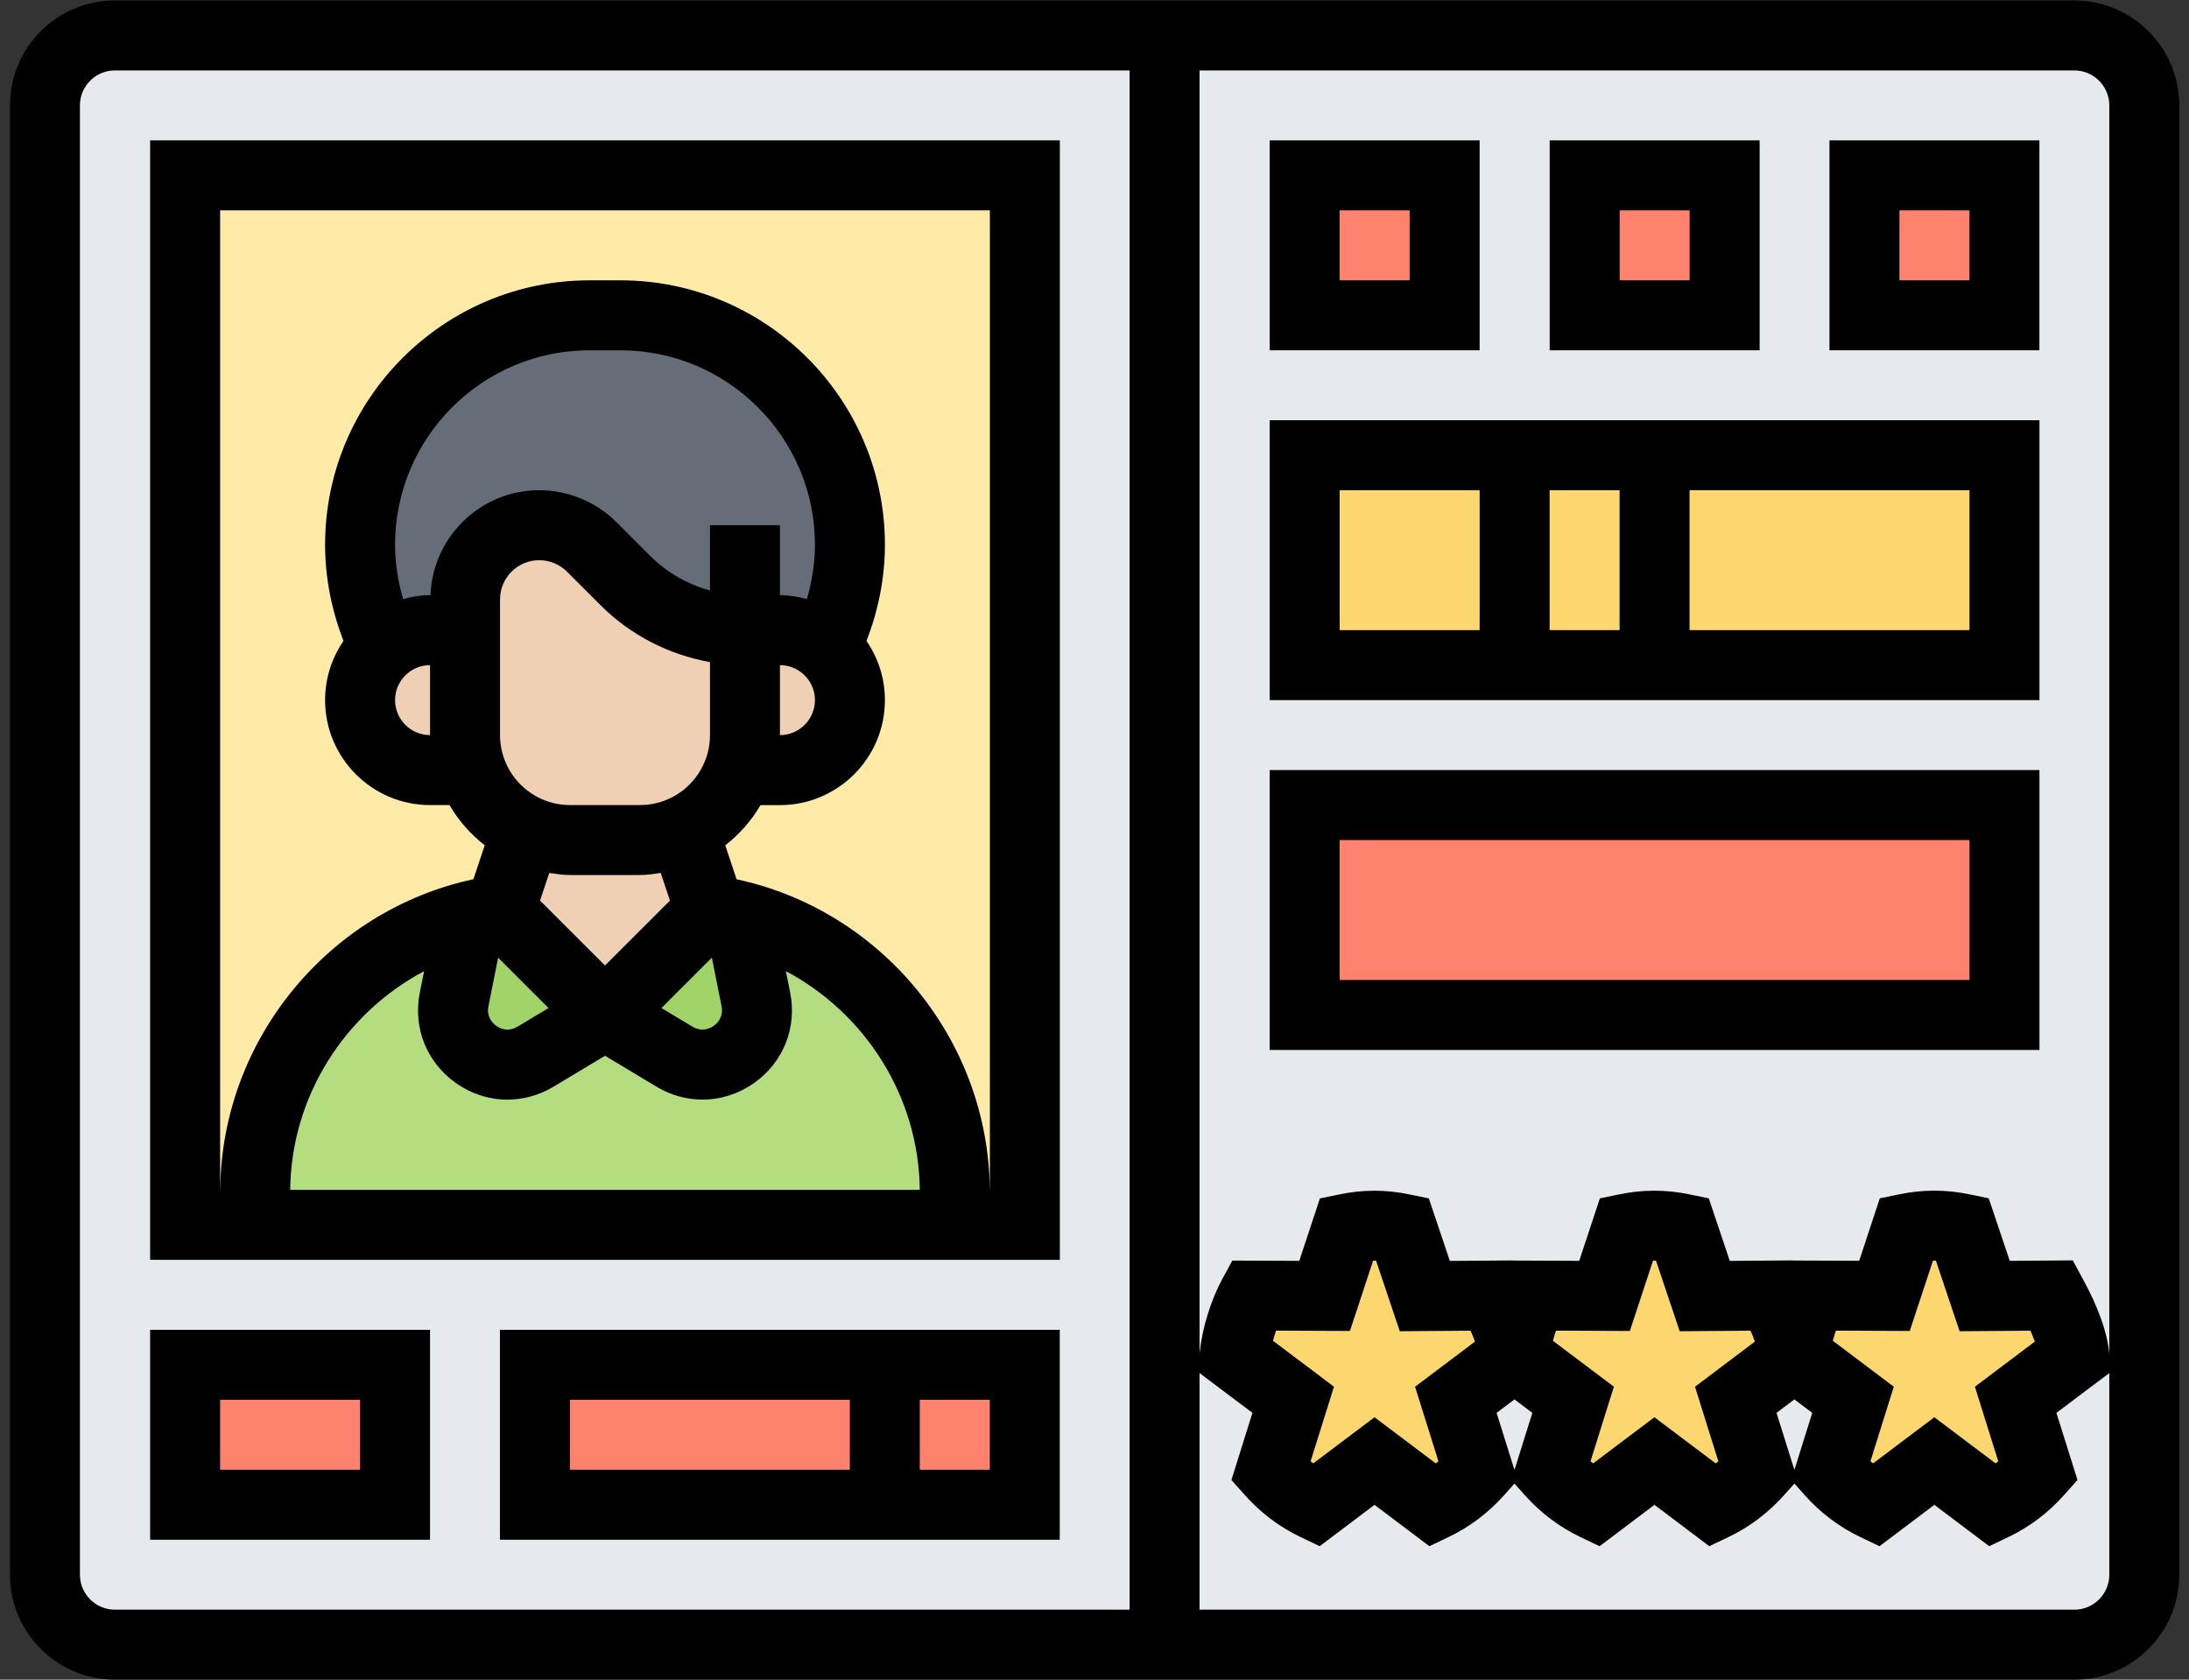 <svg width="86" height="66" viewBox="0 0 86 66" fill="none" xmlns="http://www.w3.org/2000/svg">
<rect x="0" y="0" width="86" height="66" fill="#333333" stroke="none"/>
<path d="M81.494 1.392H45.754H4.515C3.003 1.392 1.766 2.629 1.766 4.141V61.876C1.766 63.388 3.003 64.625 4.515 64.625H45.754H81.494C83.006 64.625 84.244 63.388 84.244 61.876V53.271V4.141C84.244 2.629 83.006 1.392 81.494 1.392Z" fill="#E6E9ED"/>
<path d="M7.273 6.891H40.265V48.13H7.273V6.891Z" fill="#FFEAA7"/>
<path d="M51.258 17.888H78.751V26.136H51.258V17.888Z" fill="#FCD770"/>
<path d="M73.25 6.891H78.749V12.389H73.25V6.891Z" fill="#FF826E"/>
<path d="M62.258 6.891H67.756V12.389H62.258V6.891Z" fill="#FF826E"/>
<path d="M51.258 6.891H56.756V12.389H51.258V6.891Z" fill="#FF826E"/>
<path d="M51.258 31.634H78.751V39.882H51.258V31.634Z" fill="#FF826E"/>
<path d="M21.016 53.628H40.261V59.127H21.016V53.628Z" fill="#FF826E"/>
<path d="M7.273 53.628H15.521V59.127H7.273V53.628Z" fill="#FF826E"/>
<path d="M77.986 50.92L80.625 50.907C80.983 51.553 81.422 52.487 81.505 53.271L79.195 55.003L80.089 57.821C79.594 58.385 78.989 58.838 78.329 59.154L76.006 57.409L73.683 59.154C73.023 58.838 72.419 58.385 71.924 57.821L72.817 55.003L70.508 53.271C70.59 52.487 70.879 51.566 71.236 50.907L74.054 50.92L74.92 48.267C75.278 48.199 75.635 48.157 76.006 48.157C76.377 48.157 76.735 48.199 77.092 48.267L77.986 50.92Z" fill="#FCD770"/>
<path d="M66.986 50.92L69.625 50.907C69.983 51.553 70.422 52.487 70.505 53.271L68.195 55.003L69.089 57.821C68.594 58.385 67.989 58.838 67.329 59.154L65.006 57.409L62.683 59.154C62.023 58.838 61.419 58.385 60.924 57.821L61.817 55.003L59.508 53.271C59.59 52.487 59.879 51.566 60.236 50.907L63.054 50.92L63.92 48.267C64.278 48.199 64.635 48.157 65.006 48.157C65.377 48.157 65.735 48.199 66.092 48.267L66.986 50.92Z" fill="#FCD770"/>
<path d="M55.986 50.92L58.625 50.907C58.983 51.553 59.422 52.487 59.505 53.271L57.196 55.003L58.089 57.821C57.594 58.385 56.989 58.838 56.33 59.154L54.006 57.409L51.683 59.154C51.023 58.838 50.419 58.385 49.924 57.821L50.817 55.003L48.508 53.271C48.59 52.487 48.879 51.566 49.236 50.907L52.054 50.92L52.92 48.267C53.278 48.199 53.635 48.157 54.006 48.157C54.377 48.157 54.735 48.199 55.092 48.267L55.986 50.92Z" fill="#FCD770"/>
<path d="M29.683 39.263C30.054 41.092 28.074 42.48 26.493 41.518L23.758 39.882L27.882 35.758C28.267 35.813 28.651 35.882 29.023 35.978V35.992L29.683 39.263Z" fill="#A0D468"/>
<path d="M19.635 35.758L23.759 39.882L21.024 41.518C19.443 42.48 17.463 41.092 17.834 39.263L18.494 35.992V35.978C18.865 35.882 19.25 35.813 19.635 35.758Z" fill="#A0D468"/>
<path d="M12.751 39.511C13.741 38.356 14.964 37.421 18.497 35.992L17.837 39.263C17.466 41.092 19.446 42.48 21.026 41.518L23.762 39.882L26.497 41.518C28.078 42.48 30.058 41.092 29.687 39.263L29.027 35.992C33.962 37.215 37.508 41.669 37.508 46.851V48.13H10.016V46.851C10.016 44.061 11.033 41.477 12.751 39.511Z" fill="#B4DD7F"/>
<path d="M15.089 25.434C14.484 24.211 14.141 22.837 14.141 21.407C14.141 16.431 18.182 12.389 23.158 12.389H24.368C26.856 12.389 29.11 13.406 30.746 15.029C32.368 16.664 33.386 18.919 33.386 21.407C33.386 22.837 33.042 24.211 32.437 25.434C31.956 25.008 31.323 24.761 30.636 24.761H29.262C27.502 24.761 25.811 24.06 24.574 22.823L23.241 21.489C22.691 20.939 21.948 20.637 21.179 20.637C19.57 20.637 18.265 21.943 18.265 23.551V24.761H16.89C16.203 24.761 15.57 25.008 15.089 25.434Z" fill="#656D78"/>
<path d="M32.578 25.572C33.086 26.067 33.389 26.754 33.389 27.51C33.389 29.022 32.152 30.259 30.64 30.259H29.073L29.031 30.246C29.183 29.82 29.265 29.366 29.265 28.885V24.761H30.64C31.327 24.761 31.959 25.008 32.44 25.435C32.482 25.489 32.537 25.531 32.578 25.572Z" fill="#F0D0B4"/>
<path d="M27.888 35.758L23.765 39.882L19.641 35.758L20.685 32.638C21.208 32.871 21.785 33.009 22.39 33.009H25.139C25.744 33.009 26.321 32.871 26.844 32.638L27.888 35.758Z" fill="#F0D0B4"/>
<path d="M29.263 24.761V28.885C29.263 29.366 29.18 29.82 29.029 30.246C28.658 31.318 27.861 32.184 26.843 32.638C26.321 32.871 25.744 33.009 25.139 33.009H22.39C21.785 33.009 21.207 32.871 20.685 32.638C19.668 32.184 18.87 31.318 18.499 30.246C18.348 29.82 18.266 29.366 18.266 28.885V24.761V23.551C18.266 21.943 19.572 20.637 21.18 20.637C21.95 20.637 22.692 20.939 23.242 21.489L24.575 22.823C25.812 24.06 27.503 24.761 29.263 24.761Z" fill="#F0D0B4"/>
<path d="M14.952 29.448C14.443 28.954 14.141 28.266 14.141 27.51C14.141 26.686 14.512 25.943 15.089 25.435C15.57 25.008 16.203 24.761 16.89 24.761H18.265V28.885C18.265 29.366 18.347 29.82 18.498 30.246L18.457 30.259H16.89C16.134 30.259 15.447 29.957 14.952 29.448Z" fill="#F0D0B4"/>
<path d="M41.639 5.516H5.898V49.504H41.639V5.516ZM11.401 46.755C11.438 43.082 13.546 39.813 16.662 38.161L16.494 38.999C16.218 40.382 16.762 41.746 17.914 42.558C18.527 42.99 19.23 43.209 19.935 43.209C20.556 43.209 21.18 43.039 21.747 42.7L23.769 41.485L25.791 42.699C26.357 43.039 26.981 43.207 27.601 43.207C28.308 43.207 29.009 42.99 29.623 42.557C30.775 41.745 31.32 40.381 31.043 38.998L30.875 38.16C33.992 39.812 36.098 43.081 36.136 46.754L11.401 46.755ZM15.838 23.54C15.636 22.848 15.521 22.129 15.521 21.406C15.521 17.192 18.949 13.764 23.164 13.764H24.375C28.588 13.764 32.018 17.192 32.018 21.406C32.018 22.129 31.901 22.848 31.7 23.54C31.359 23.45 31.009 23.386 30.642 23.386V20.637H27.893V23.201C27.011 22.962 26.196 22.494 25.546 21.845L24.22 20.519C23.421 19.72 22.316 19.262 21.186 19.262C18.878 19.262 17.001 21.099 16.912 23.386H16.895C16.529 23.386 16.178 23.45 15.838 23.54ZM16.895 26.136V28.885C16.137 28.885 15.521 28.268 15.521 27.51C15.521 26.753 16.137 26.136 16.895 26.136ZM32.017 27.51C32.017 28.268 31.401 28.885 30.642 28.885V26.136C31.401 26.136 32.017 26.753 32.017 27.51ZM21.579 34.301C21.847 34.341 22.115 34.383 22.394 34.383H25.143C25.422 34.383 25.69 34.341 25.959 34.301L26.32 35.387L23.769 37.938L21.217 35.387L21.579 34.301ZM19.645 28.885V23.553C19.645 22.703 20.336 22.012 21.186 22.012C21.591 22.012 21.988 22.177 22.276 22.463L23.602 23.789C24.767 24.953 26.28 25.73 27.893 26.015V28.885C27.893 30.401 26.66 31.634 25.143 31.634H22.394C20.878 31.634 19.645 30.401 19.645 28.885ZM27.967 37.629L28.348 39.538C28.434 39.977 28.161 40.226 28.038 40.311C27.916 40.398 27.59 40.572 27.205 40.341L25.985 39.61L27.967 37.629ZM19.19 39.537L19.57 37.629L21.551 39.61L20.332 40.341C19.949 40.572 19.621 40.398 19.499 40.311C19.377 40.224 19.102 39.977 19.19 39.537ZM38.89 46.755H38.886C38.839 40.865 34.638 35.772 28.939 34.55L28.493 33.215C29.051 32.782 29.52 32.249 29.878 31.636H30.642C32.916 31.636 34.766 29.785 34.766 27.512C34.766 26.648 34.498 25.848 34.041 25.184C34.51 23.982 34.766 22.696 34.766 21.406C34.766 15.676 30.103 11.015 24.373 11.015H23.164C17.434 11.015 12.772 15.676 12.772 21.406C12.772 22.696 13.027 23.983 13.496 25.183C13.04 25.847 12.772 26.647 12.772 27.51C12.772 29.784 14.622 31.634 16.895 31.634H17.66C18.017 32.247 18.486 32.781 19.044 33.214L18.599 34.548C12.901 35.772 8.699 40.865 8.652 46.755H8.648V8.265H38.89V46.755Z" fill="black"/>
<path d="M81.494 0.018H4.515C2.241 0.018 0.391 1.868 0.391 4.142V61.876C0.391 64.15 2.241 66 4.515 66H81.494C83.768 66 85.618 64.15 85.618 61.876V4.142C85.618 1.868 83.768 0.018 81.494 0.018ZM44.379 63.251H4.515C3.756 63.251 3.14 62.633 3.14 61.876V4.142C3.14 3.384 3.756 2.767 4.515 2.767H44.379V63.251ZM82.869 61.876C82.869 62.633 82.253 63.251 81.494 63.251H47.128V53.953L49.205 55.517L48.379 58.154L48.896 58.735C49.523 59.44 50.262 59.998 51.093 60.396L51.846 60.756L54.001 59.131L56.157 60.756L56.91 60.396C57.74 60 58.48 59.442 59.107 58.735L59.5 58.294L59.893 58.736C60.52 59.442 61.259 60 62.09 60.397L62.843 60.757L64.998 59.131L67.154 60.756L67.907 60.396C68.737 60 69.477 59.442 70.104 58.735L70.497 58.294L70.89 58.736C71.517 59.442 72.256 60 73.087 60.397L73.84 60.757L75.995 59.131L78.151 60.756L78.904 60.396C79.734 60 80.474 59.442 81.101 58.735L81.618 58.154L80.791 55.517L82.869 53.953V61.876ZM56.513 57.421C56.48 57.448 56.444 57.476 56.408 57.502L54.001 55.689L51.594 57.502C51.559 57.476 51.523 57.448 51.49 57.421L52.408 54.489L50.012 52.684C50.048 52.549 50.089 52.416 50.133 52.285L53.036 52.298L53.946 49.535C53.985 49.533 54.023 49.533 54.062 49.535L54.994 52.309L57.776 52.288C57.842 52.437 57.901 52.581 57.949 52.716L55.594 54.49L56.513 57.421ZM58.797 55.517L59.5 54.988L60.202 55.517L59.5 57.759L58.797 55.517ZM67.51 57.421C67.477 57.448 67.441 57.476 67.405 57.502L64.998 55.689L62.591 57.502C62.556 57.476 62.52 57.448 62.487 57.421L63.405 54.489L61.009 52.684C61.045 52.549 61.086 52.416 61.13 52.285L64.033 52.298L64.943 49.535C64.982 49.533 65.02 49.533 65.059 49.535L65.991 52.309L68.773 52.288C68.839 52.437 68.898 52.581 68.946 52.716L66.592 54.49L67.51 57.421ZM69.794 55.517L70.497 54.988L71.199 55.517L70.497 57.759L69.794 55.517ZM78.507 57.421C78.474 57.448 78.438 57.476 78.402 57.502L75.995 55.689L73.588 57.502C73.553 57.476 73.517 57.448 73.484 57.421L74.402 54.489L72.006 52.684C72.042 52.549 72.083 52.416 72.127 52.285L75.03 52.298L75.941 49.535C75.979 49.533 76.019 49.533 76.056 49.535L76.988 52.309L79.77 52.288C79.836 52.437 79.895 52.581 79.943 52.716L77.589 54.49L78.507 57.421ZM82.869 53.19L82.86 53.117C82.772 52.311 82.425 51.346 81.825 50.248L81.432 49.525L78.958 49.544L78.132 47.086L77.358 46.927C76.445 46.739 75.543 46.739 74.63 46.927L73.852 47.088L73.043 49.541L70.436 49.531L70.434 49.526L67.959 49.546L67.133 47.088L66.359 46.928C65.447 46.74 64.545 46.74 63.632 46.928L62.854 47.089L62.044 49.543L59.438 49.532L59.435 49.528L56.961 49.547L56.135 47.089L55.361 46.93C54.448 46.741 53.546 46.741 52.634 46.93L51.855 47.091L51.046 49.544L48.415 49.533L48.023 50.254C47.579 51.067 47.239 52.167 47.134 53.121L47.128 53.19V2.767H81.494C82.253 2.767 82.869 3.384 82.869 4.142V53.19Z" fill="black"/>
<path d="M16.895 52.254H5.898V60.502H16.895V52.254ZM14.146 57.752H8.648V55.003H14.146V57.752Z" fill="black"/>
<path d="M19.641 60.502H41.635V52.254H19.641V60.502ZM36.136 55.003H38.886V57.752H36.136V55.003ZM22.39 55.003H33.387V57.752H22.39V55.003Z" fill="black"/>
<path d="M58.131 5.516H49.883V13.764H58.131V5.516ZM55.381 11.015H52.632V8.265H55.381V11.015Z" fill="black"/>
<path d="M69.131 5.516H60.883V13.764H69.131V5.516ZM66.381 11.015H63.632V8.265H66.381V11.015Z" fill="black"/>
<path d="M71.875 13.764H80.123V5.516H71.875V13.764ZM74.624 8.265H77.374V11.015H74.624V8.265Z" fill="black"/>
<path d="M49.883 27.51H80.125V16.513H49.883V27.51ZM66.378 19.262H77.376V24.761H66.378V19.262ZM60.88 19.262H63.629V24.761H60.88V19.262ZM52.632 19.262H58.131V24.761H52.632V19.262Z" fill="black"/>
<path d="M49.883 41.257H80.125V30.259H49.883V41.257ZM52.632 33.009H77.376V38.507H52.632V33.009Z" fill="black"/>
</svg>
